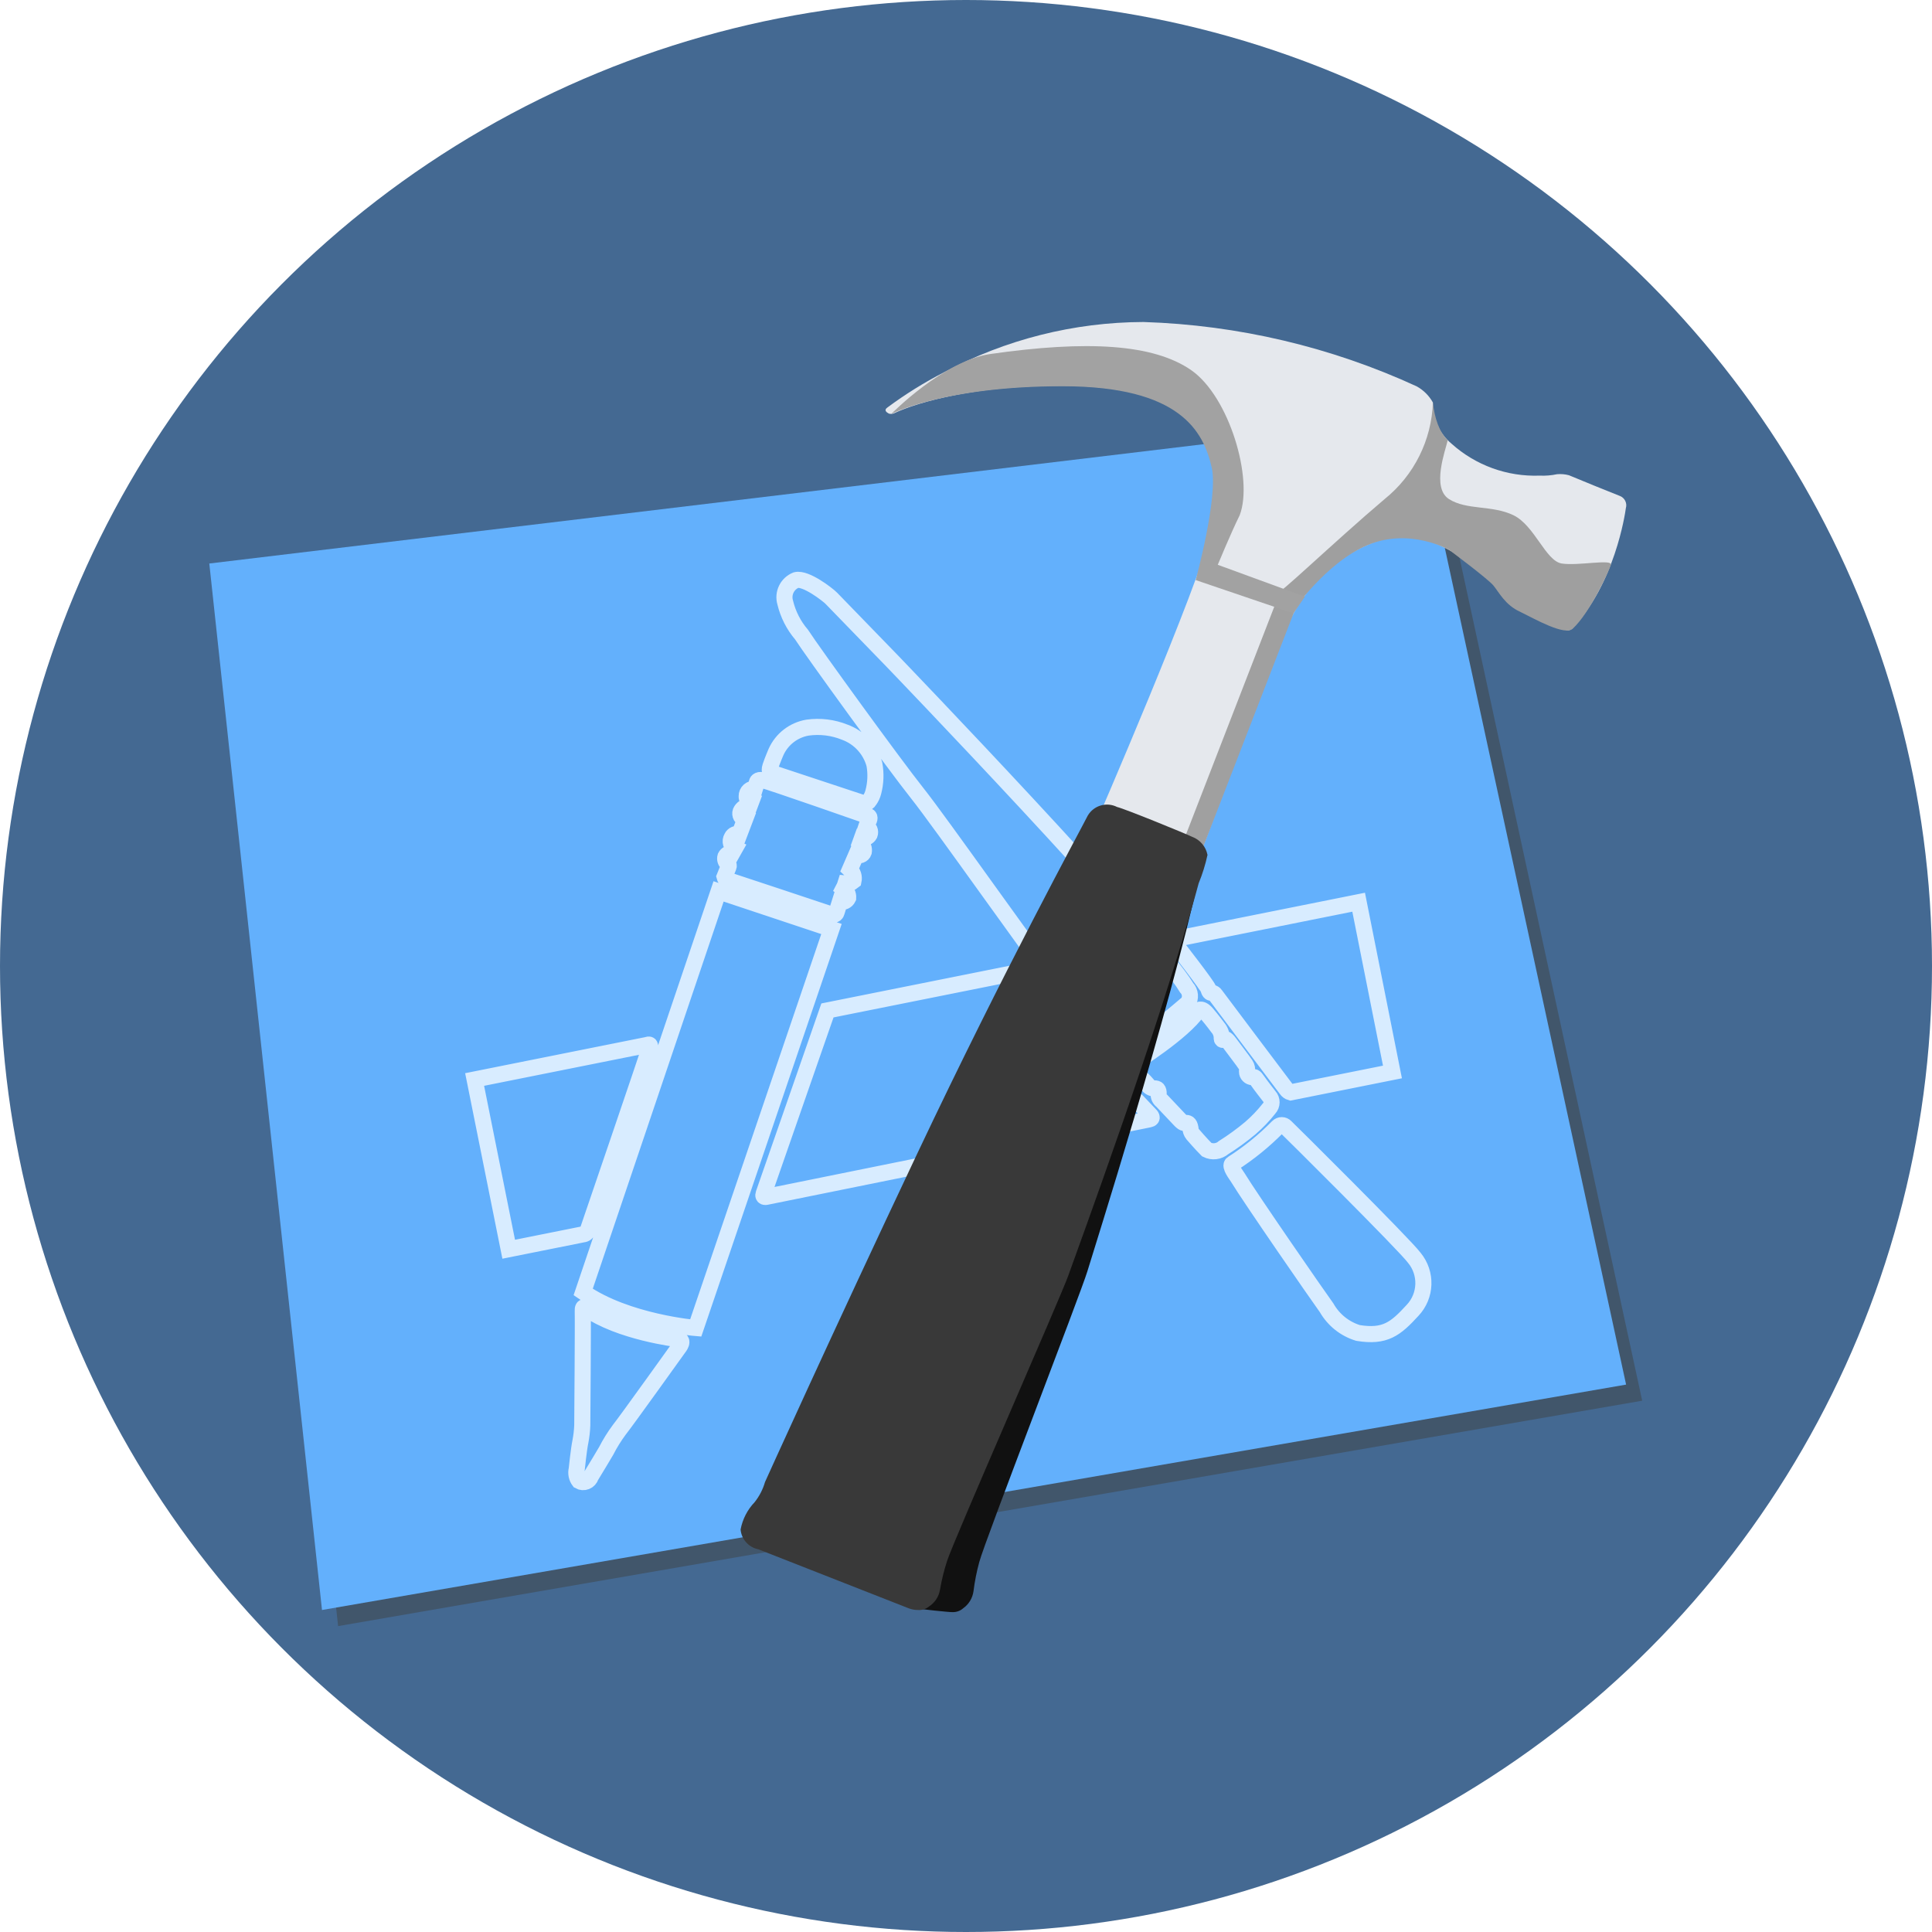 <svg xmlns="http://www.w3.org/2000/svg" xmlns:xlink="http://www.w3.org/1999/xlink" width="60" height="60" viewBox="0 0 60 60">
 
  <g fill="none" fill-rule="evenodd">
    <circle cx="30" cy="30" r="30" fill="#446992"/>
    <polygon fill="#41566B" points="7 18 10.5 50.5 51 43.5 44.5 13.5"/>
    <polygon fill="#63B0FC" points="6.5 17.5 10 50 50.5 43 44 13"/>
    <path stroke="#D8ECFF" stroke-width=".5" d="M8.316,9.683 L11.822,10.851 L7.606,23.242 C7.606,23.242 5.47,23.064 4.111,22.124 L8.316,9.683 Z M7.043,23.587 C7.043,23.587 5.226,23.37 4.215,22.644 C4.215,22.644 4.087,22.498 4.098,22.721 C4.109,22.942 4.083,26.27 4.083,26.27 C4.076,26.44 4.056,26.608 4.024,26.774 C3.974,27.013 3.911,27.625 3.911,27.625 C3.879,27.753 3.906,27.89 3.986,27.996 C4.052,28.034 4.132,28.04 4.203,28.011 C4.274,27.983 4.328,27.923 4.35,27.85 C4.494,27.619 4.827,27.056 4.827,27.056 C4.944,26.827 5.08,26.608 5.234,26.401 C5.431,26.157 7.077,23.857 7.077,23.857 C7.077,23.857 7.287,23.609 7.043,23.587 Z M8.5,9.233 L8.621,8.933 C8.643,8.896 8.633,8.849 8.6,8.823 C8.532,8.772 8.504,8.685 8.529,8.604 C8.567,8.526 8.654,8.482 8.739,8.5 L8.828,8.342 C8.767,8.314 8.722,8.261 8.702,8.197 C8.683,8.133 8.691,8.064 8.725,8.007 C8.767,7.918 8.869,7.875 8.962,7.907 L9.139,7.441 C9.087,7.432 9.041,7.401 9.014,7.355 C8.988,7.31 8.982,7.254 9,7.205 C9.048,7.096 9.159,7.03 9.277,7.039 L9.327,6.906 C9.242,6.891 9.182,6.813 9.189,6.727 C9.187,6.661 9.215,6.598 9.264,6.553 C9.313,6.509 9.378,6.488 9.444,6.496 L9.509,6.29 C9.509,6.29 9.522,6.199 9.687,6.228 C9.852,6.256 12.976,7.35 12.976,7.35 C12.976,7.35 13.044,7.38 12.968,7.51 C12.942,7.56 12.92,7.613 12.902,7.668 C12.999,7.707 13.046,7.816 13.009,7.914 C12.963,7.999 12.865,8.044 12.77,8.024 L12.716,8.174 C12.802,8.241 12.845,8.351 12.826,8.459 C12.811,8.504 12.775,8.539 12.73,8.555 C12.685,8.571 12.635,8.566 12.595,8.54 L12.395,9.002 C12.493,9.094 12.536,9.231 12.507,9.362 C12.438,9.42 12.349,9.447 12.26,9.438 C12.244,9.491 12.223,9.542 12.197,9.591 C12.294,9.658 12.349,9.77 12.341,9.887 C12.295,9.984 12.186,10.032 12.085,10.001 L11.979,10.338 C11.979,10.338 11.953,10.448 11.805,10.395 C11.657,10.341 8.595,9.33 8.595,9.33 C8.548,9.319 8.511,9.281 8.5,9.233 Z M12.85,6.955 L9.964,6 C9.964,6 9.864,5.987 9.925,5.803 C9.985,5.62 10.1,5.354 10.1,5.354 C10.28,4.954 10.647,4.671 11.079,4.597 C11.471,4.542 11.87,4.591 12.238,4.74 C12.688,4.905 13.03,5.278 13.156,5.74 C13.207,6.024 13.196,6.315 13.123,6.593 C13.1,6.688 13.059,6.777 13.001,6.856 C12.97,6.911 12.914,6.949 12.85,6.955 L12.85,6.955 Z M11.818,0.581 L13.717,2.538 C13.717,2.538 21.814,10.956 22.85,12.672 C22.972,12.801 22.989,12.997 22.892,13.145 C22.745,13.28 21.137,14.604 21.137,14.604 C21.027,14.699 20.868,14.712 20.744,14.636 C20.582,14.491 19.157,12.956 18.616,12.291 C18.075,11.626 15.197,7.528 14.486,6.635 C13.774,5.741 11.238,2.243 10.891,1.706 C10.647,1.42 10.474,1.08 10.386,0.714 C10.3,0.428 10.447,0.124 10.724,0.014 C11.028,-0.06 11.706,0.466 11.818,0.581 Z M21.227,15.01 C21.227,15.01 22.739,14.066 23.198,13.393 C23.198,13.393 23.294,13.262 23.476,13.476 C23.659,13.69 23.82,13.91 23.82,13.91 C23.904,14.007 23.948,14.132 23.943,14.26 C23.943,14.26 23.947,14.325 24.04,14.28 C24.04,14.28 24.059,14.219 24.19,14.399 C24.321,14.58 24.605,14.944 24.683,15.065 C24.725,15.128 24.74,15.206 24.726,15.28 C24.727,15.375 24.803,15.451 24.898,15.453 C24.951,15.453 24.958,15.423 25.052,15.562 C25.147,15.701 25.415,16.043 25.415,16.043 C25.516,16.151 25.514,16.319 25.412,16.426 C25.238,16.647 25.043,16.851 24.829,17.035 C24.567,17.254 24.29,17.456 24,17.639 C23.855,17.765 23.648,17.79 23.477,17.704 C23.294,17.521 23.04,17.225 23.04,17.225 C22.996,17.17 22.972,17.102 22.97,17.032 C22.942,16.871 22.877,16.875 22.823,16.873 C22.77,16.87 22.758,16.904 22.623,16.759 C22.488,16.616 22.082,16.187 22.082,16.187 C22.015,16.138 21.977,16.058 21.983,15.975 C21.988,15.829 21.933,15.8 21.859,15.802 C21.774,15.806 21.693,15.765 21.647,15.694 C21.581,15.607 21.25,15.29 21.25,15.29 C21.25,15.29 21.08,15.104 21.227,15.01 Z M24.272,18.14 C24.784,17.812 25.258,17.428 25.684,16.994 C25.716,16.961 25.76,16.942 25.806,16.942 C25.852,16.942 25.896,16.961 25.927,16.994 C25.987,17.047 29.616,20.647 29.921,21.06 C30.319,21.54 30.296,22.243 29.867,22.696 C29.344,23.267 29.017,23.535 28.173,23.396 C27.761,23.269 27.413,22.99 27.2,22.616 C26.943,22.263 24.821,19.196 24.444,18.573 C24.392,18.487 24.169,18.209 24.271,18.14 L24.272,18.14 Z M1.798,20.796 L0.74,15.525 L6.108,14.45 C6.108,14.45 6.213,14.4 6.184,14.523 C6.156,14.645 4.261,20.191 4.261,20.191 C4.25,20.27 4.184,20.33 4.104,20.334 L1.798,20.796 Z M9.716,19.07 L11.697,13.38 L17.723,12.172 C17.748,12.146 17.786,12.138 17.819,12.153 C17.858,12.184 20.575,15.218 20.575,15.218 C20.604,15.245 20.613,15.288 20.596,15.325 C20.567,15.373 20.577,15.435 20.621,15.47 C20.666,15.517 21.721,16.625 21.721,16.625 C21.721,16.625 21.846,16.737 21.683,16.765 C21.52,16.794 9.813,19.166 9.813,19.166 C9.813,19.166 9.667,19.211 9.716,19.07 Z M22.519,11.157 L28.194,10.019 L29.244,15.291 L26.081,15.925 C26.028,15.91 25.982,15.876 25.951,15.829 C25.881,15.742 23.744,12.895 23.744,12.895 C23.722,12.861 23.687,12.839 23.648,12.832 C23.598,12.837 23.558,12.832 23.532,12.722 C23.506,12.611 22.5,11.325 22.5,11.325 C22.5,11.325 22.39,11.13 22.519,11.157 Z" transform="translate(14 18)"/>
    <path fill="#E5E8ED" d="M50.313,15.405 C50.157,15.347 48.836,14.809 48.725,14.759 C48.605,14.727 48.48,14.716 48.356,14.727 C48.178,14.765 47.996,14.779 47.815,14.771 C46.807,14.808 45.825,14.451 45.076,13.777 C44.698,13.462 44.486,12.992 44.5,12.5 C44.383,12.29 44.21,12.117 44,12 C41.333,10.773 38.446,10.093 35.511,10 C33.35,10.007 31.223,10.543 29.317,11.562 C28.701,11.878 28.113,12.244 27.557,12.657 C27.44,12.739 27.532,12.807 27.607,12.846 C27.672,12.863 27.741,12.853 27.8,12.82 C27.8,12.82 29.54,11.947 33.133,11.98 C36.727,12.014 37.334,13.408 37.547,14.062 C37.762,14.84 37.79,15.656 37.63,16.447 C37.269,18.108 33.983,25.681 33.983,25.681 C34.149,25.663 34.316,25.68 34.474,25.732 C34.721,25.794 36.517,26.569 36.724,26.676 C36.873,26.75 37.002,26.859 37.1,26.993 L37.1,26.993 C37.1,26.993 38.891,22.224 39.863,19.719 C40.836,17.213 42.989,16.653 43.513,16.653 C45.107,16.653 46.605,18.326 46.713,18.54 C46.788,18.684 46.906,18.801 47.05,18.875 C47.103,18.905 48.461,19.48 48.584,19.539 C48.655,19.59 48.753,19.585 48.818,19.526 C50.147,18.133 50.468,15.967 50.492,15.783 C50.539,15.63 50.461,15.466 50.313,15.405 L50.313,15.405 Z"/>
    <polygon fill="#A0A0A0" points="39.586 18.81 36.773 26.068 37.295 26.486 40.214 18.941"/>
    <path fill="#9F9F9F" d="M39.771,18.311 C39.514,18.671 41.431,16.829 43,15.5 C43.913,14.766 44.46,13.671 44.5,12.5 C44.55,12.979 44.7,13.428 44.961,13.669 C44.887,13.999 44.45,15.15 45,15.5 C45.55,15.85 46.339,15.681 47,16 C47.661,16.32 48,17.419 48.5,17.5 C49,17.581 50.086,17.349 50.027,17.543 C49.968,17.738 49.376,19.028 48.85,19.517 C48.611,19.768 47.661,19.219 47.21,19 C46.746,18.791 46.555,18.397 46.38,18.184 C46.205,17.972 45,17.075 45,17.075 C45,17.075 43.789,16.381 42.484,16.923 C41.178,17.466 40.134,19 40.134,19 L39.771,18.311 Z"/>
    <path fill="#A2A2A2" d="M27.676,12.858 C27.676,12.858 29.301,11.202 30.756,10.994 C33.751,10.565 35.824,10.678 37,11.5 C38.176,12.322 38.93,14.874 38.5,16 C38.232,16.541 37.819,17.54 37.819,17.54 L40.525,18.53 L40.17,19.047 L37.133,18.015 C37.133,18.015 37.841,15.428 37.631,14.518 C37.374,13.4 36.656,11.995 32.994,11.995 C29.331,11.995 27.676,12.858 27.676,12.858 Z"/>
    <path fill="#111" d="M28.465,49.946 C28.554,49.973 29.485,50.07 29.578,50.066 C29.701,50.07 29.821,50.028 29.913,49.946 C30.089,49.821 30.204,49.629 30.233,49.416 C30.271,49.11 30.331,48.808 30.412,48.511 C30.581,47.867 33.578,40.126 33.769,39.483 C33.961,38.84 36.288,31.538 37.261,27.126 C37.364,26.836 37.378,26.884 37.429,26.58 C37.367,26.325 37.128,26.249 36.878,26.169 C36.657,26.074 34.823,25.366 34.566,25.316 C34.233,25.167 34.301,24.994 34.129,25.316 C33.929,25.771 31.353,30.073 28.916,35.896 C26.478,41.718 24.65,46.312 24.65,46.312 C24.595,46.542 24.495,46.76 24.356,46.952 C24.144,47.196 24.007,47.497 23.962,47.819 C24.002,48.122 24.238,48.362 24.541,48.407 L28.465,49.946 Z"/>
    <path fill="#393939" d="M23.55,48.114 L28.235,49.953 C28.322,49.984 28.414,50 28.506,50 C28.629,50.01 28.751,49.972 28.846,49.895 C29.028,49.778 29.152,49.592 29.191,49.38 C29.242,49.076 29.316,48.777 29.41,48.484 C29.61,47.85 32.955,40.25 33.176,39.617 C33.397,38.985 36.053,31.796 37.226,27.431 C37.343,27.146 37.435,26.851 37.5,26.55 C37.45,26.292 37.269,26.079 37.023,25.988 C36.806,25.883 34.947,25.123 34.693,25.062 C34.366,24.897 33.969,25.013 33.782,25.328 C33.559,25.772 31.191,30.107 28.492,35.813 C25.793,41.519 23.758,46.026 23.758,46.026 C23.692,46.254 23.583,46.466 23.436,46.651 C23.211,46.886 23.06,47.181 23,47.5 C23.026,47.804 23.25,48.055 23.55,48.114 L23.55,48.114 Z"/>
  </g>
</svg>
